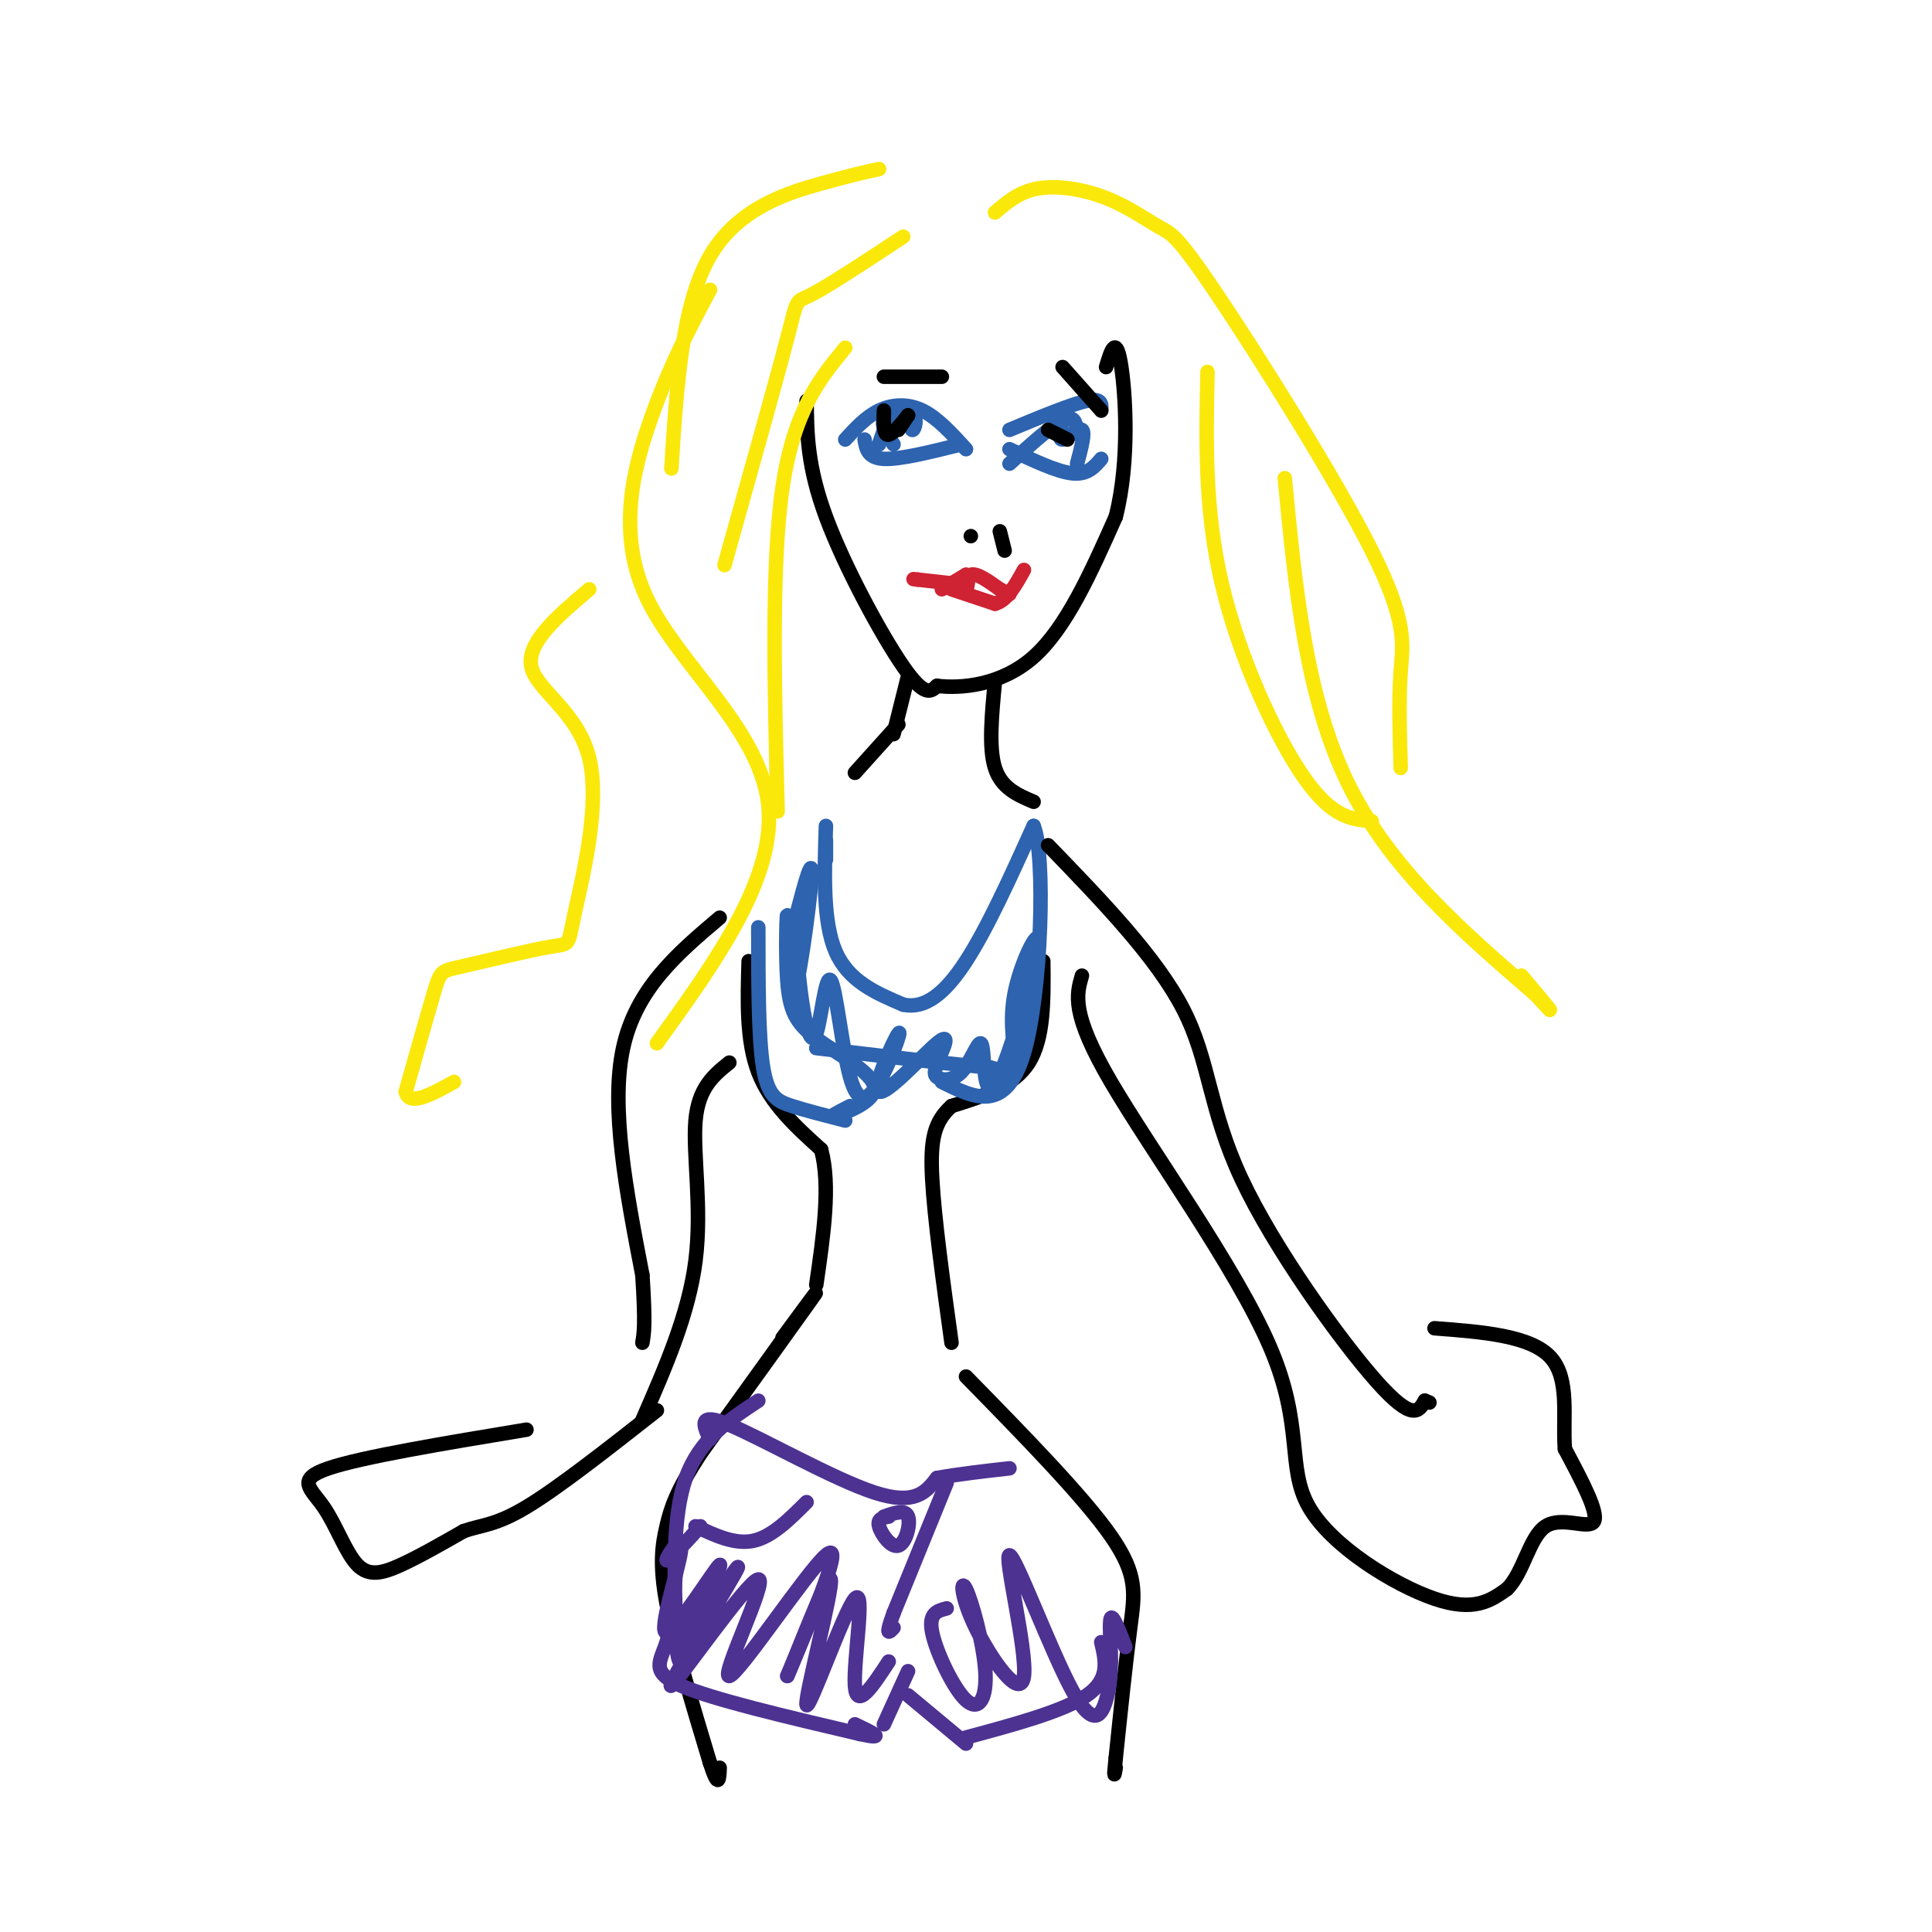 <svg viewBox='0 0 400 400' version='1.1' xmlns='http://www.w3.org/2000/svg' xmlns:xlink='http://www.w3.org/1999/xlink'><g fill='none' stroke='#000000' stroke-width='3' stroke-linecap='round' stroke-linejoin='round'><path d='M167,83c0.067,6.778 0.133,13.556 4,24c3.867,10.444 11.533,24.556 16,31c4.467,6.444 5.733,5.222 7,4'/><path d='M194,142c4.778,0.578 13.222,0.022 20,-6c6.778,-6.022 11.889,-17.511 17,-29'/><path d='M231,107c3.000,-11.667 2.000,-26.333 1,-32c-1.000,-5.667 -2.000,-2.333 -3,1'/></g>
<g fill='none' stroke='#fae80b' stroke-width='3' stroke-linecap='round' stroke-linejoin='round'><path d='M182,35c-2.689,0.578 -5.378,1.156 -12,3c-6.622,1.844 -17.178,4.956 -23,15c-5.822,10.044 -6.911,27.022 -8,44'/><path d='M187,49c-7.756,5.111 -15.511,10.222 -19,12c-3.489,1.778 -2.711,0.222 -5,9c-2.289,8.778 -7.644,27.889 -13,47'/><path d='M175,72c-5.333,6.500 -10.667,13.000 -13,29c-2.333,16.000 -1.667,41.500 -1,67'/><path d='M147,60c-4.077,7.643 -8.155,15.286 -12,26c-3.845,10.714 -7.458,24.500 -1,38c6.458,13.500 22.988,26.714 25,42c2.012,15.286 -10.494,32.643 -23,50'/><path d='M122,122c-6.518,5.533 -13.035,11.066 -12,16c1.035,4.934 9.623,9.269 12,19c2.377,9.731 -1.457,24.859 -3,32c-1.543,7.141 -0.795,6.296 -5,7c-4.205,0.704 -13.363,2.959 -18,4c-4.637,1.041 -4.753,0.869 -6,5c-1.247,4.131 -3.623,12.566 -6,21'/><path d='M84,226c0.667,3.167 5.333,0.583 10,-2'/><path d='M206,44c2.521,-2.168 5.042,-4.336 9,-5c3.958,-0.664 9.355,0.177 14,2c4.645,1.823 8.540,4.626 11,6c2.460,1.374 3.484,1.317 12,14c8.516,12.683 24.524,38.107 32,53c7.476,14.893 6.422,19.255 6,25c-0.422,5.745 -0.211,12.872 0,20'/><path d='M266,99c2.167,22.583 4.333,45.167 13,63c8.667,17.833 23.833,30.917 39,44'/><path d='M318,206c6.000,6.667 1.500,1.333 -3,-4'/><path d='M284,170c-4.089,-0.333 -8.178,-0.667 -14,-9c-5.822,-8.333 -13.378,-24.667 -17,-40c-3.622,-15.333 -3.311,-29.667 -3,-44'/></g>
<g fill='none' stroke='#2d63af' stroke-width='3' stroke-linecap='round' stroke-linejoin='round'><path d='M175,91c2.156,-2.356 4.311,-4.711 7,-6c2.689,-1.289 5.911,-1.511 9,0c3.089,1.511 6.044,4.756 9,8'/><path d='M179,91c0.333,1.917 0.667,3.833 4,4c3.333,0.167 9.667,-1.417 16,-3'/><path d='M209,96c4.333,-3.917 8.667,-7.833 11,-9c2.333,-1.167 2.667,0.417 3,2'/><path d='M209,93c4.917,2.333 9.833,4.667 13,5c3.167,0.333 4.583,-1.333 6,-3'/><path d='M209,89c6.417,-2.667 12.833,-5.333 16,-6c3.167,-0.667 3.083,0.667 3,2'/><path d='M220,87c-0.467,2.067 -0.933,4.133 0,4c0.933,-0.133 3.267,-2.467 4,-2c0.733,0.467 -0.133,3.733 -1,7'/><path d='M188,86c0.289,1.622 0.578,3.244 1,3c0.422,-0.244 0.978,-2.356 0,-3c-0.978,-0.644 -3.489,0.178 -6,1'/><path d='M183,87c-0.667,1.000 0.667,3.000 2,5'/><path d='M183,89c0.000,0.000 -1.000,3.000 -1,3'/></g>
<g fill='none' stroke='#cf2233' stroke-width='3' stroke-linecap='round' stroke-linejoin='round'><path d='M195,122c0.000,0.000 5.000,-3.000 5,-3'/><path d='M200,119c0.786,0.429 0.250,3.000 0,3c-0.250,0.000 -0.214,-2.571 1,-3c1.214,-0.429 3.607,1.286 6,3'/><path d='M207,122c1.333,0.667 1.667,0.833 2,1'/><path d='M197,122c0.000,0.000 9.000,3.000 9,3'/><path d='M206,125c2.500,-0.667 4.250,-3.833 6,-7'/><path d='M199,121c0.000,0.000 -9.000,-1.000 -9,-1'/><path d='M190,120c-1.500,-0.167 -0.750,-0.083 0,0'/></g>
<g fill='none' stroke='#000000' stroke-width='3' stroke-linecap='round' stroke-linejoin='round'><path d='M201,111c0.000,0.000 0.000,0.000 0,0'/><path d='M208,114c0.000,0.000 -1.000,-4.000 -1,-4'/><path d='M186,89c0.000,0.000 2.000,-3.000 2,-3'/><path d='M188,86c-0.533,0.644 -2.867,3.756 -4,4c-1.133,0.244 -1.067,-2.378 -1,-5'/><path d='M217,89c0.000,0.000 4.000,2.000 4,2'/><path d='M183,78c0.000,0.000 12.000,0.000 12,0'/><path d='M220,76c0.000,0.000 8.000,9.000 8,9'/><path d='M188,140c0.000,0.000 -3.000,12.000 -3,12'/><path d='M206,141c-0.667,6.917 -1.333,13.833 0,18c1.333,4.167 4.667,5.583 8,7'/><path d='M186,150c0.000,0.000 -9.000,10.000 -9,10'/><path d='M155,199c-0.250,8.250 -0.500,16.500 2,23c2.500,6.500 7.750,11.250 13,16'/><path d='M170,238c2.000,7.333 0.500,17.667 -1,28'/><path d='M216,199c0.083,8.000 0.167,16.000 -3,21c-3.167,5.000 -9.583,7.000 -16,9'/><path d='M197,229c-3.556,3.222 -4.444,6.778 -4,15c0.444,8.222 2.222,21.111 4,34'/><path d='M162,277c4.417,-6.000 8.833,-12.000 6,-8c-2.833,4.000 -12.917,18.000 -23,32'/><path d='M145,301c-5.036,7.786 -6.125,11.250 -7,15c-0.875,3.750 -1.536,7.786 0,16c1.536,8.214 5.268,20.607 9,33'/><path d='M147,365c1.833,5.667 1.917,3.333 2,1'/><path d='M200,285c12.156,12.422 24.311,24.844 30,33c5.689,8.156 4.911,12.044 4,19c-0.911,6.956 -1.956,16.978 -3,27'/><path d='M231,364c-0.500,4.833 -0.250,3.417 0,2'/></g>
<g fill='none' stroke='#4d3292' stroke-width='3' stroke-linecap='round' stroke-linejoin='round'><path d='M157,290c-6.083,4.000 -12.167,8.000 -15,16c-2.833,8.000 -2.417,20.000 -2,32'/><path d='M140,338c0.000,6.500 1.000,6.750 2,7'/><path d='M140,324c-0.356,5.978 -0.711,11.956 -2,16c-1.289,4.044 -3.511,6.156 3,9c6.511,2.844 21.756,6.422 37,10'/><path d='M178,359c6.000,1.333 2.500,-0.333 -1,-2'/><path d='M183,357c0.000,0.000 5.000,-11.000 5,-11'/><path d='M188,351c0.000,0.000 12.000,10.000 12,10'/><path d='M199,360c10.583,-2.833 21.167,-5.667 26,-9c4.833,-3.333 3.917,-7.167 3,-11'/><path d='M147,298c-1.356,-2.889 -2.711,-5.778 4,-3c6.711,2.778 21.489,11.222 30,14c8.511,2.778 10.756,-0.111 13,-3'/><path d='M194,306c4.667,-0.833 9.833,-1.417 15,-2'/><path d='M196,307c0.000,0.000 -11.000,27.000 -11,27'/><path d='M185,334c-1.833,5.000 -0.917,4.000 0,3'/><path d='M184,314c-1.208,0.214 -2.417,0.429 -2,2c0.417,1.571 2.458,4.500 4,4c1.542,-0.500 2.583,-4.429 2,-6c-0.583,-1.571 -2.792,-0.786 -5,0'/><path d='M144,316c4.083,1.917 8.167,3.833 12,3c3.833,-0.833 7.417,-4.417 11,-8'/><path d='M145,316c-3.495,3.849 -6.991,7.697 -7,7c-0.009,-0.697 3.467,-5.941 3,-2c-0.467,3.941 -4.878,17.067 -3,17c1.878,-0.067 10.044,-13.326 11,-14c0.956,-0.674 -5.298,11.236 -7,15c-1.702,3.764 1.149,-0.618 4,-5'/><path d='M146,334c3.110,-4.460 8.886,-13.112 6,-8c-2.886,5.112 -14.434,23.986 -13,23c1.434,-0.986 15.848,-21.831 18,-22c2.152,-0.169 -7.959,20.339 -6,20c1.959,-0.339 15.988,-21.525 20,-25c4.012,-3.475 -1.994,10.763 -8,25'/><path d='M163,347c1.273,-2.679 8.454,-21.875 9,-20c0.546,1.875 -5.544,24.822 -5,26c0.544,1.178 7.724,-19.414 10,-22c2.276,-2.586 -0.350,12.832 0,18c0.350,5.168 3.675,0.084 7,-5'/><path d='M196,333c-1.909,0.490 -3.818,0.981 -3,5c0.818,4.019 4.364,11.567 7,14c2.636,2.433 4.361,-0.248 4,-6c-0.361,-5.752 -2.807,-14.576 -4,-17c-1.193,-2.424 -1.132,1.551 2,8c3.132,6.449 9.337,15.372 10,10c0.663,-5.372 -4.214,-25.038 -3,-25c1.214,0.038 8.519,19.779 13,28c4.481,8.221 6.137,4.920 7,2c0.863,-2.920 0.931,-5.460 1,-8'/><path d='M230,344c0.022,-3.511 -0.422,-8.289 0,-9c0.422,-0.711 1.711,2.644 3,6'/></g>
<g fill='none' stroke='#2d63af' stroke-width='3' stroke-linecap='round' stroke-linejoin='round'><path d='M157,192c0.000,11.422 0.000,22.844 1,29c1.000,6.156 3.000,7.044 6,8c3.000,0.956 7.000,1.978 11,3'/><path d='M171,178c0.000,0.000 0.000,-4.000 0,-4'/><path d='M171,171c-0.333,9.917 -0.667,19.833 2,26c2.667,6.167 8.333,8.583 14,11'/><path d='M187,208c4.444,0.956 8.556,-2.156 13,-9c4.444,-6.844 9.222,-17.422 14,-28'/><path d='M214,171c2.489,5.822 1.711,34.378 -2,47c-3.711,12.622 -10.356,9.311 -17,6'/><path d='M176,229c-2.489,1.277 -4.978,2.553 -3,2c1.978,-0.553 8.424,-2.936 8,-6c-0.424,-3.064 -7.718,-6.808 -12,-10c-4.282,-3.192 -5.551,-5.833 -6,-12c-0.449,-6.167 -0.079,-15.859 0,-13c0.079,2.859 -0.133,18.270 1,17c1.133,-1.270 3.609,-19.220 4,-25c0.391,-5.780 -1.305,0.610 -3,7'/><path d='M165,189c-0.383,4.475 0.159,12.161 1,18c0.841,5.839 1.981,9.831 3,7c1.019,-2.831 1.917,-12.485 3,-11c1.083,1.485 2.352,14.108 4,20c1.648,5.892 3.674,5.051 6,1c2.326,-4.051 4.953,-11.313 4,-10c-0.953,1.313 -5.487,11.200 -4,12c1.487,0.800 8.996,-7.486 12,-10c3.004,-2.514 1.502,0.743 0,4'/><path d='M194,220c-0.241,1.236 -0.843,2.325 0,3c0.843,0.675 3.129,0.934 5,-1c1.871,-1.934 3.325,-6.061 4,-6c0.675,0.061 0.570,4.312 1,7c0.430,2.688 1.394,3.814 4,-3c2.606,-6.814 6.853,-21.569 7,-25c0.147,-3.431 -3.807,4.461 -5,11c-1.193,6.539 0.373,11.725 0,14c-0.373,2.275 -2.687,1.637 -5,1'/><path d='M205,221c-6.833,-0.500 -21.417,-2.250 -36,-4'/></g>
<g fill='none' stroke='#000000' stroke-width='3' stroke-linecap='round' stroke-linejoin='round'><path d='M149,190c-8.667,7.333 -17.333,14.667 -20,27c-2.667,12.333 0.667,29.667 4,47'/><path d='M133,264c0.667,10.167 0.333,12.083 0,14'/><path d='M151,220c-3.200,2.578 -6.400,5.156 -7,12c-0.600,6.844 1.400,17.956 0,29c-1.400,11.044 -6.200,22.022 -11,33'/><path d='M217,175c11.250,11.637 22.500,23.274 28,34c5.500,10.726 5.250,20.542 12,35c6.750,14.458 20.500,33.560 28,42c7.500,8.440 8.750,6.220 10,4'/><path d='M295,290c1.667,0.667 0.833,0.333 0,0'/><path d='M224,202c-1.142,3.915 -2.284,7.831 6,22c8.284,14.169 25.994,38.592 33,55c7.006,16.408 3.309,24.802 8,33c4.691,8.198 17.769,16.199 26,19c8.231,2.801 11.616,0.400 15,-2'/><path d='M312,329c3.464,-3.369 4.625,-10.792 8,-13c3.375,-2.208 8.964,0.798 10,-1c1.036,-1.798 -2.482,-8.399 -6,-15'/><path d='M324,300c-0.533,-6.289 1.133,-14.511 -3,-19c-4.133,-4.489 -14.067,-5.244 -24,-6'/><path d='M109,296c-17.054,2.828 -34.108,5.656 -41,8c-6.892,2.344 -3.620,4.206 -1,8c2.620,3.794 4.590,9.522 7,12c2.410,2.478 5.260,1.708 9,0c3.740,-1.708 8.370,-4.354 13,-7'/><path d='M96,317c3.711,-1.311 6.489,-1.089 13,-5c6.511,-3.911 16.756,-11.956 27,-20'/></g>
</svg>
